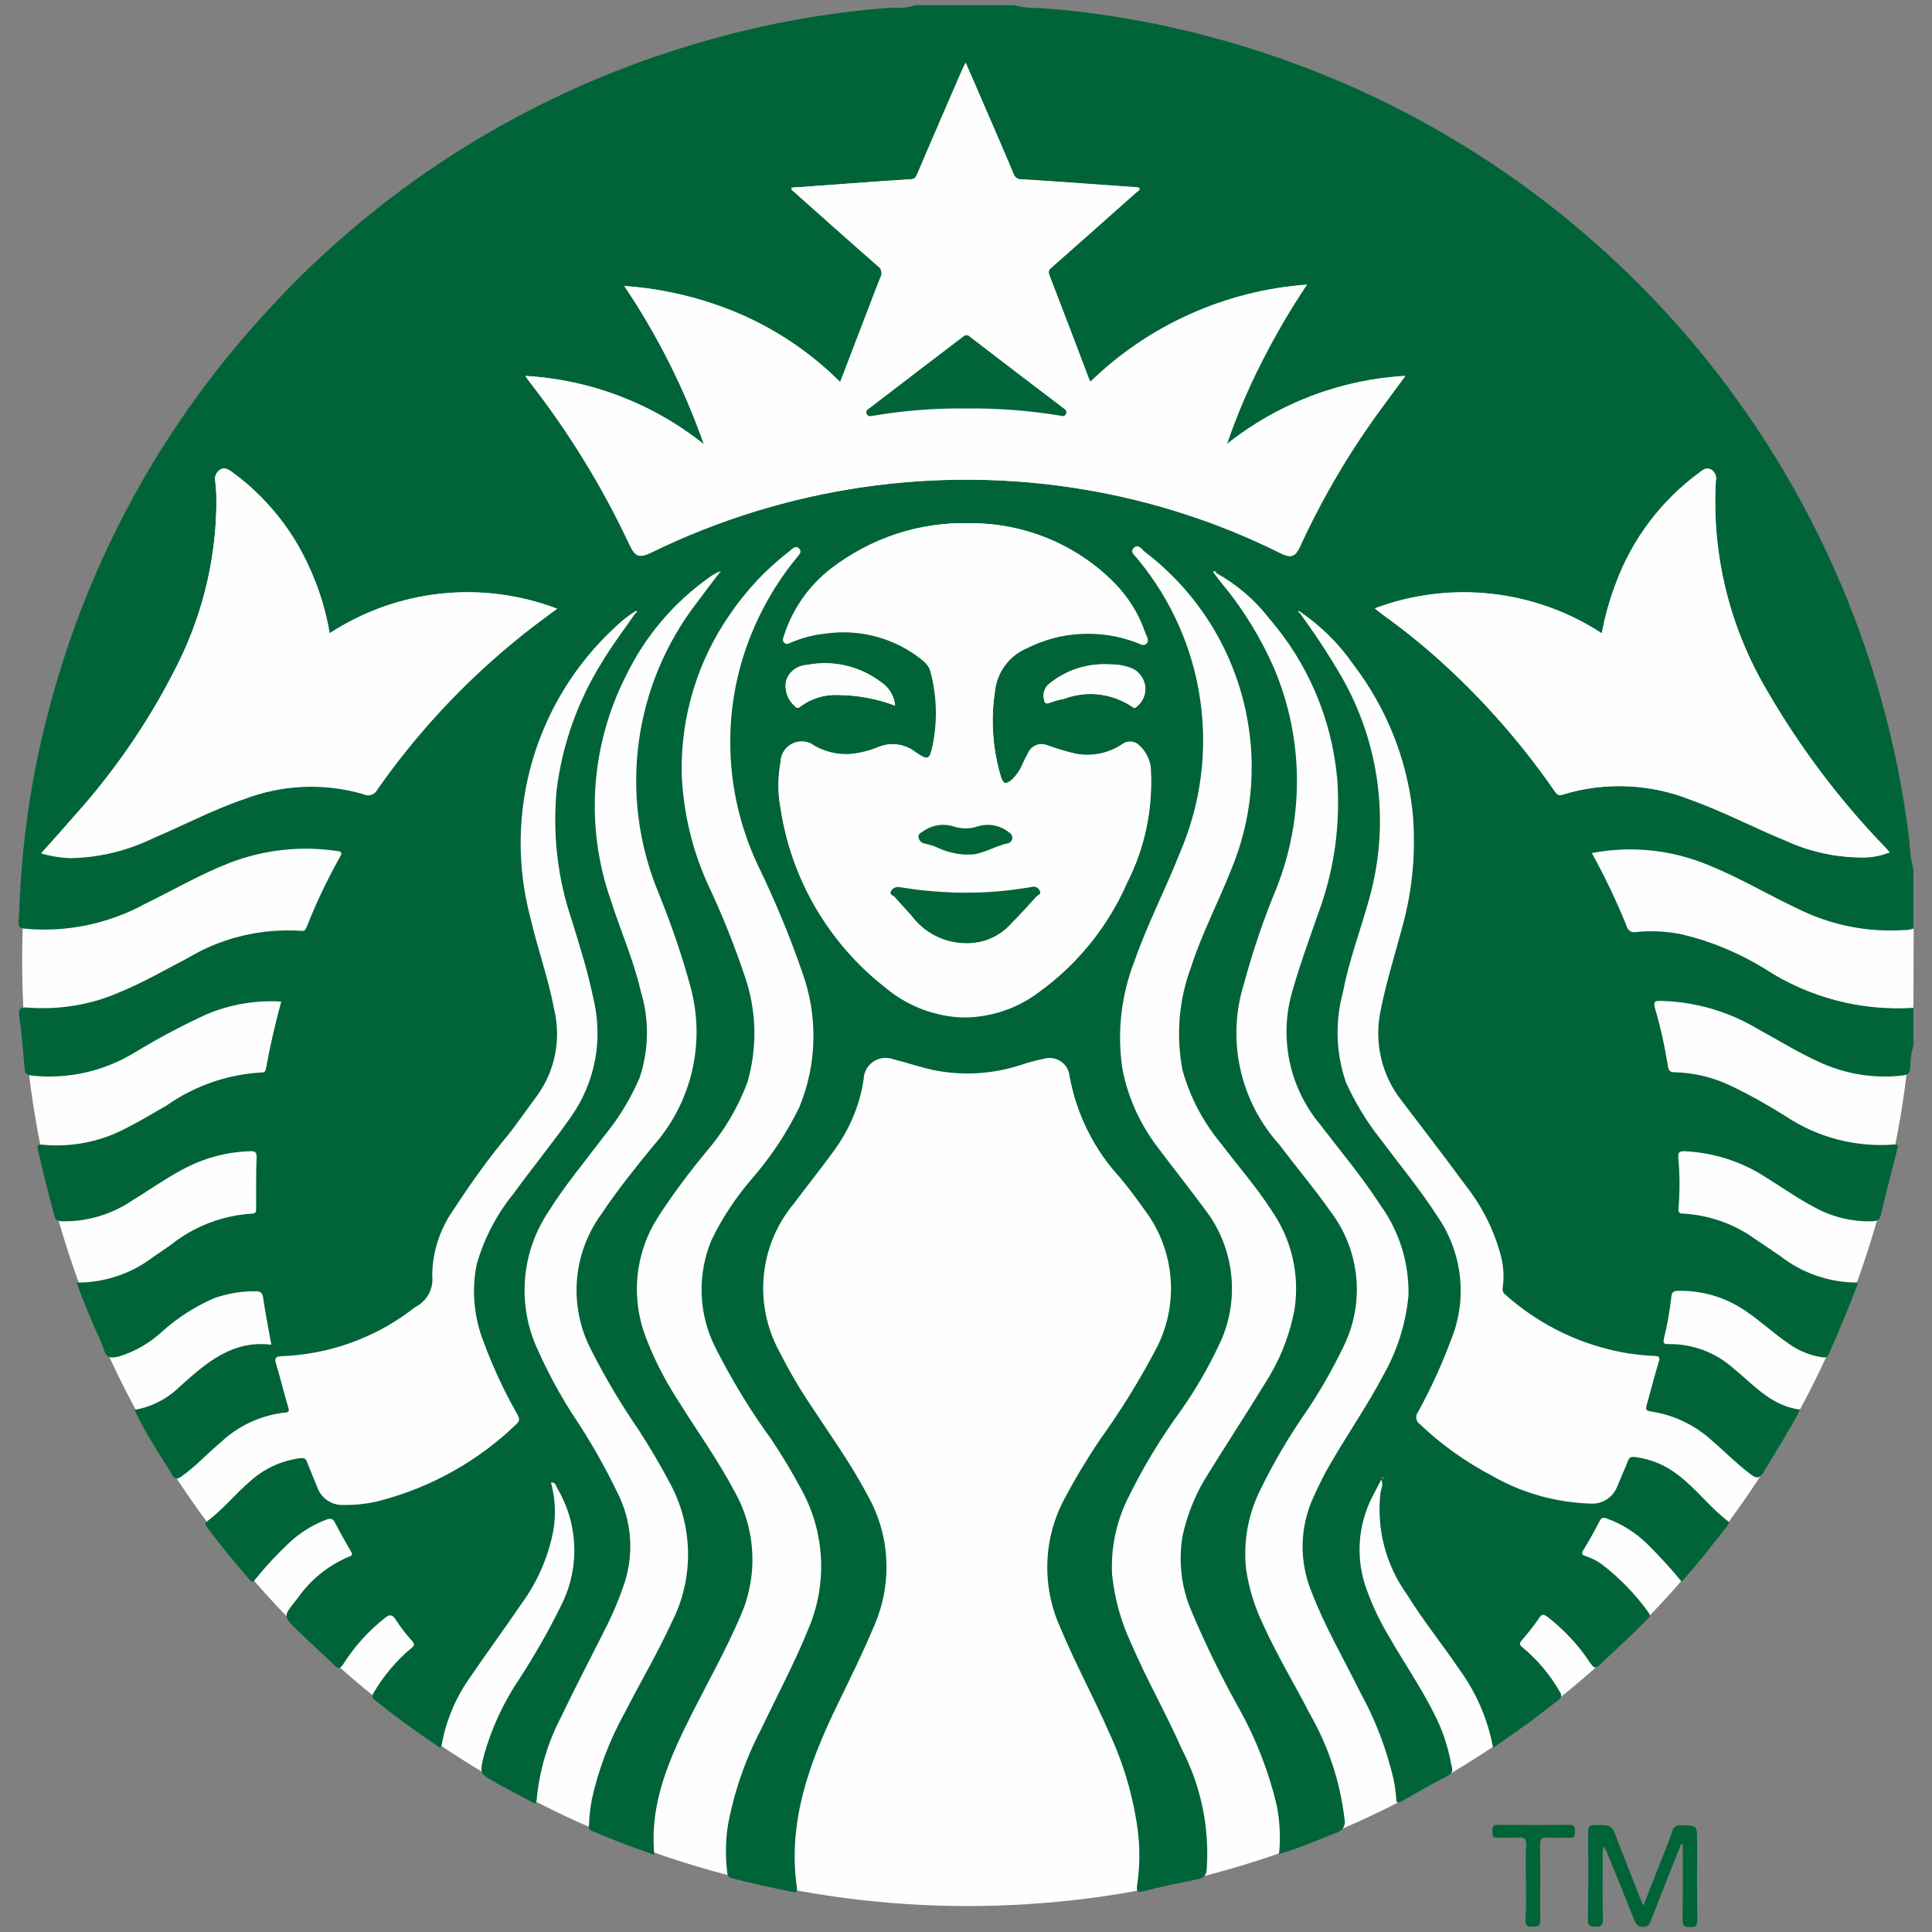 <?xml version="1.0" encoding="utf-8"?>
<!-- Generator: Adobe Illustrator 25.2.0, SVG Export Plug-In . SVG Version: 6.00 Build 0)  -->
<svg version="1.1" id="Explosion" xmlns="http://www.w3.org/2000/svg" xmlns:xlink="http://www.w3.org/1999/xlink" x="0px" y="0px"
	 width="86.36px" height="86.36px" viewBox="0 0 86.36 86.36" enable-background="new 0 0 86.36 86.36" xml:space="preserve">
<rect x="0" y="0" width="86.36" height="86.36" fill="#808080" stroke="none"/>
<g id="Group_123" transform="translate(63)">
	<circle id="Ellipse_2" fill="#FDFEFD" cx="-19.74" cy="42.93" r="42.27"/>
	<path id="Path_38" fill="#016438" d="M-22.07,0.23h4.38c0.39,0.1,0.8,0.14,1.2,0.13c2.71,0.2,5.38,0.67,8,1.4
		c16.57,4.58,28.74,18.7,30.83,35.76c0.02,0.46,0.08,0.92,0.19,1.37v2.61c-0.12,0.05-0.25,0.08-0.38,0.07
		c-1.66,0.12-3.32-0.21-4.81-0.96c-1.3-0.61-2.55-1.36-3.88-1.9c-1.67-0.72-3.52-0.92-5.3-0.58c0.58,1.05,1.1,2.14,1.55,3.25
		c0.04,0.18,0.22,0.3,0.4,0.26c0.01,0,0.01,0,0.02,0c0.69-0.07,1.39-0.03,2.07,0.11c1.3,0.31,2.54,0.83,3.68,1.53
		c1.97,1.29,4.3,1.91,6.65,1.75v1.7c-0.1,0.33-0.14,0.68-0.14,1.02c-0.02,0.22-0.1,0.29-0.32,0.32c-1.29,0.16-2.6-0.06-3.78-0.61
		c-0.93-0.42-1.8-0.97-2.69-1.45c-1.31-0.79-2.81-1.23-4.34-1.27c-0.25,0-0.38-0.01-0.28,0.33c0.25,0.86,0.44,1.73,0.58,2.61
		c0.03,0.19,0.11,0.25,0.3,0.25c0.87,0.02,1.73,0.23,2.52,0.61c0.85,0.41,1.67,0.87,2.46,1.37c1.42,0.94,3.12,1.38,4.82,1.25
		c0.25-0.03,0.17,0.13,0.14,0.24c-0.24,0.97-0.5,1.93-0.72,2.9c-0.06,0.24-0.17,0.28-0.38,0.29c-0.91,0.03-1.81-0.19-2.6-0.63
		c-0.74-0.39-1.42-0.87-2.13-1.31c-1.09-0.72-2.36-1.13-3.67-1.19c-0.23-0.01-0.3,0.06-0.28,0.29c0.07,0.75,0.07,1.51,0.01,2.26
		c-0.02,0.2,0.05,0.24,0.23,0.24c1.17,0.07,2.29,0.47,3.23,1.16c0.36,0.24,0.72,0.48,1.08,0.73c1,0.78,2.23,1.2,3.49,1.19
		c-0.41,1.1-0.85,2.16-1.32,3.21c-0.06,0.14-0.15,0.15-0.28,0.13c-0.55-0.08-1.07-0.29-1.52-0.62c-0.69-0.47-1.3-1.05-2-1.51
		c-0.85-0.56-1.85-0.85-2.86-0.84c-0.18,0-0.35-0.01-0.37,0.26c-0.07,0.63-0.18,1.25-0.33,1.87c-0.04,0.16-0.04,0.26,0.18,0.25
		c1.08-0.02,2.13,0.37,2.93,1.09c0.91,0.74,1.69,1.68,2.98,1.84c-0.51,0.98-1.08,1.86-1.62,2.77c-0.19,0.33-0.34,0.32-0.61,0.11
		c-0.61-0.46-1.15-1.01-1.73-1.51c-0.72-0.65-1.6-1.09-2.56-1.26c-0.42-0.07-0.42-0.06-0.3-0.47c0.17-0.6,0.32-1.2,0.5-1.79
		c0.06-0.19,0.01-0.24-0.18-0.25c-0.39-0.02-0.77-0.05-1.16-0.11c-2.05-0.33-3.97-1.24-5.52-2.63c-0.1-0.07-0.14-0.19-0.12-0.3
		c0.07-0.48,0.04-0.97-0.08-1.43c-0.3-1.14-0.83-2.2-1.56-3.13c-0.94-1.28-1.91-2.54-2.87-3.8c-0.92-1.16-1.26-2.67-0.93-4.12
		c0.24-1.19,0.6-2.34,0.91-3.5c0.5-1.73,0.67-3.55,0.5-5.34c-0.27-2.38-1.19-4.64-2.64-6.54c-0.64-0.93-1.45-1.73-2.39-2.37
		c-0.03-0.01-0.07-0.03-0.07-0.03c-0.03,0.04,0,0.05,0.04,0.06c0.67,0.92,1.3,1.87,1.87,2.85c1.73,3,2.19,6.56,1.27,9.9
		c-0.38,1.4-0.91,2.76-1.18,4.19c-0.37,1.33-0.33,2.75,0.12,4.06c0.41,0.91,0.93,1.77,1.55,2.55c0.86,1.15,1.77,2.25,2.55,3.46
		c1.1,1.6,1.34,3.64,0.63,5.44c-0.42,1.13-0.92,2.23-1.5,3.29c-0.13,0.16-0.11,0.4,0.05,0.53c0.01,0.01,0.02,0.02,0.03,0.02
		c0.96,0.92,2.05,1.69,3.23,2.31c1.34,0.77,2.85,1.19,4.39,1.24c0.54,0.04,1.03-0.29,1.21-0.79c0.15-0.37,0.32-0.73,0.46-1.1
		c0.07-0.19,0.15-0.21,0.34-0.19c0.7,0.09,1.37,0.37,1.92,0.81c0.8,0.6,1.4,1.43,2.2,2.04c0.1,0.08,0.06,0.13,0.01,0.2
		c-0.66,0.85-1.33,1.71-2.06,2.52c-0.48-0.59-1-1.15-1.54-1.69c-0.51-0.49-1.11-0.88-1.77-1.12c-0.13-0.05-0.25-0.1-0.35,0.09
		c-0.23,0.45-0.48,0.89-0.74,1.32c-0.1,0.16-0.04,0.21,0.12,0.26c0.27,0.09,0.52,0.22,0.75,0.39c0.78,0.61,1.47,1.32,2.05,2.13
		c0.13,0.17,0.01,0.22-0.07,0.31c-0.67,0.7-1.39,1.34-2.09,2.01c-0.19,0.18-0.27,0.19-0.43-0.04c-0.52-0.8-1.18-1.51-1.93-2.09
		c-0.14-0.1-0.23-0.15-0.36,0.04c-0.24,0.36-0.52,0.7-0.8,1.03c-0.12,0.14-0.07,0.21,0.05,0.3c0.66,0.55,1.22,1.21,1.65,1.96
		c0.13,0.19,0.09,0.29-0.08,0.42c-0.42,0.31-0.82,0.64-1.23,0.94c-0.54,0.39-1.09,0.77-1.66,1.17c-0.23-1.28-0.76-2.49-1.53-3.54
		c-0.76-1.12-1.61-2.17-2.32-3.32c-0.95-1.32-1.37-2.95-1.18-4.56c0.03-0.17,0.14-0.34,0.03-0.57c-0.14,0.28-0.27,0.52-0.4,0.77
		c-0.66,1.29-0.75,2.81-0.24,4.17c0.26,0.72,0.59,1.41,0.98,2.06c0.66,1.15,1.41,2.24,2.01,3.43c0.37,0.71,0.63,1.47,0.77,2.25
		c0.03,0.18,0.15,0.39-0.1,0.53c-0.71,0.39-1.42,0.78-2.13,1.18c-0.19,0.1-0.21,0.03-0.22-0.14c-0.02-0.29-0.06-0.58-0.12-0.87
		c-0.32-1.35-0.81-2.65-1.48-3.86c-0.74-1.5-1.59-2.95-2.19-4.52c-0.56-1.37-0.52-2.9,0.1-4.24c0.23-0.5,0.47-1,0.75-1.47
		c0.76-1.32,1.64-2.58,2.35-3.93c0.63-1.1,1.02-2.33,1.14-3.59c0.03-1.46-0.41-2.88-1.27-4.06c-0.82-1.27-1.79-2.42-2.7-3.61
		c-1.39-1.68-1.84-3.95-1.19-6.04c0.32-1.13,0.73-2.23,1.11-3.33c0.73-1.94,1.02-4.02,0.86-6.09c-0.24-2.64-1.31-5.14-3.04-7.14
		c-0.64-0.83-1.45-1.52-2.37-2.03c-0.03-0.05-0.07-0.08-0.13-0.04l0.07,0.1c0.09,0.11,0.17,0.23,0.26,0.34
		c0.98,1.17,1.79,2.48,2.4,3.88c1.31,3.11,1.35,6.61,0.12,9.76C-6.5,41.05-7,42.5-7.4,43.99c-0.78,2.51-0.17,5.24,1.6,7.19
		c0.74,0.99,1.54,1.93,2.25,2.94c1.34,1.74,1.58,4.09,0.61,6.06c-0.5,1.04-1.07,2.04-1.72,2.99c-0.76,1.1-1.44,2.26-2.02,3.46
		c-0.54,1.09-0.75,2.31-0.62,3.52c0.13,0.85,0.38,1.67,0.75,2.44c0.62,1.38,1.41,2.68,2.1,4.02c0.83,1.45,1.36,3.05,1.55,4.71
		c0.07,0.26-0.09,0.53-0.35,0.6c0,0,0,0-0.01,0c-0.84,0.33-1.66,0.69-2.57,0.96c0.08-0.73,0.04-1.46-0.1-2.18
		c-0.36-1.52-0.93-2.98-1.69-4.34c-0.79-1.41-1.5-2.87-2.13-4.36c-0.45-1.06-0.58-2.22-0.39-3.35c0.22-1,0.61-1.95,1.17-2.81
		c0.84-1.36,1.72-2.7,2.55-4.06c0.64-1,1.08-2.12,1.29-3.29c0.23-1.55-0.15-3.13-1.05-4.41c-0.67-1.04-1.49-1.97-2.23-2.95
		c-0.8-0.96-1.39-2.07-1.73-3.28c-0.3-1.55-0.17-3.16,0.39-4.65c0.48-1.49,1.21-2.87,1.78-4.32c0.91-2.17,1.15-4.56,0.7-6.87
		c-0.56-2.92-2.18-5.53-4.54-7.33c-0.15-0.12-0.31-0.4-0.52-0.18c-0.18,0.19,0.09,0.35,0.19,0.5c3.04,3.67,3.77,8.72,1.89,13.1
		c-0.65,1.65-1.47,3.22-2.05,4.89c-0.59,1.52-0.77,3.17-0.53,4.78c0.25,1.31,0.81,2.53,1.63,3.58c0.67,0.9,1.37,1.77,2.03,2.67
		c1.39,1.77,1.63,4.18,0.62,6.18c-0.47,0.99-1.02,1.93-1.65,2.83c-0.93,1.27-1.74,2.62-2.43,4.04c-0.49,1.03-0.72,2.17-0.66,3.32
		c0.11,1.05,0.39,2.08,0.84,3.04c0.69,1.62,1.57,3.15,2.28,4.76c0.86,1.66,1.24,3.52,1.11,5.38c-0.03,0.26-0.12,0.37-0.36,0.42
		c-0.83,0.17-1.66,0.34-2.48,0.55c-0.31,0.08-0.3-0.05-0.27-0.28c0.12-0.81,0.13-1.62,0.03-2.43c-0.2-1.52-0.64-3.01-1.29-4.4
		c-0.69-1.58-1.52-3.1-2.18-4.69c-0.84-1.86-0.76-4.01,0.22-5.8c0.48-0.9,1.01-1.78,1.58-2.62c0.9-1.25,1.71-2.56,2.43-3.92
		c1.11-2.01,0.93-4.49-0.46-6.32c-0.35-0.5-0.72-0.99-1.11-1.46c-1.16-1.26-1.93-2.83-2.24-4.51c-0.04-0.49-0.47-0.85-0.96-0.82
		c-0.07,0.01-0.14,0.02-0.2,0.04c-0.33,0.07-0.66,0.15-0.98,0.26c-1.29,0.43-2.67,0.51-4,0.23c-0.58-0.13-1.15-0.33-1.73-0.47
		c-0.51-0.19-1.08,0.06-1.27,0.57c-0.04,0.09-0.06,0.19-0.06,0.29c-0.17,1.18-0.64,2.29-1.35,3.25c-0.58,0.8-1.2,1.57-1.79,2.36
		c-1.54,1.86-1.79,4.46-0.64,6.58c0.42,0.83,0.88,1.63,1.4,2.4c0.87,1.33,1.8,2.61,2.54,4.02c1.01,1.76,1.13,3.9,0.34,5.77
		c-0.53,1.28-1.15,2.52-1.75,3.76c-1.22,2.54-2.15,5.14-1.74,8.03c0.02,0.13,0.01,0.23-0.18,0.19c-0.91-0.18-1.82-0.38-2.72-0.61
		c-0.12-0.02-0.21-0.12-0.21-0.24c-0.09-0.71-0.08-1.44,0.03-2.15c0.28-1.49,0.78-2.93,1.48-4.27c0.71-1.49,1.49-2.95,2.11-4.48
		c0.87-2.03,0.75-4.35-0.33-6.28c-0.41-0.77-0.86-1.51-1.34-2.23c-0.94-1.29-1.77-2.66-2.49-4.09c-0.75-1.49-0.81-3.24-0.17-4.78
		c0.49-1.02,1.12-1.96,1.86-2.81c0.82-0.95,1.52-2.01,2.07-3.14c0.8-1.93,0.84-4.09,0.12-6.06c-0.56-1.63-1.23-3.22-1.98-4.77
		c-1.32-2.81-1.59-6.01-0.74-9c0.5-1.73,1.34-3.34,2.49-4.74c0.1-0.12,0.26-0.27,0.08-0.42c-0.15-0.13-0.28,0.03-0.39,0.12
		c-1.03,0.79-1.93,1.74-2.66,2.81c-1.46,2.08-2.22,4.58-2.18,7.12c0.06,1.69,0.45,3.36,1.14,4.91c0.65,1.37,1.21,2.77,1.69,4.2
		c0.52,1.52,0.56,3.17,0.11,4.72c-0.42,1.12-1.04,2.17-1.82,3.08c-0.79,0.95-1.53,1.94-2.2,2.98c-1.01,1.6-1.2,3.58-0.52,5.34
		c0.37,0.97,0.84,1.89,1.4,2.76c0.85,1.37,1.79,2.67,2.55,4.1c0.98,1.72,1.08,3.81,0.27,5.62c-0.63,1.47-1.41,2.86-2.13,4.28
		c-1,1.99-1.94,4.01-1.71,6.37c-0.97-0.33-1.9-0.69-2.82-1.08c-0.13-0.06-0.11-0.16-0.1-0.27c0.01-0.39,0.06-0.77,0.13-1.15
		c0.3-1.35,0.8-2.65,1.47-3.86c0.7-1.36,1.47-2.67,2.11-4.06c1-1.98,0.95-4.32-0.13-6.26c-0.41-0.78-0.86-1.53-1.34-2.28
		c-0.79-1.15-1.51-2.35-2.14-3.6c-1.01-1.93-0.85-4.27,0.43-6.05c0.72-1.08,1.53-2.09,2.35-3.09c1.72-1.94,2.34-4.62,1.65-7.12
		c-0.39-1.44-0.88-2.84-1.44-4.22c-1.78-4.33-1.11-9.27,1.76-12.97c0.17-0.23,0.34-0.45,0.51-0.68c0.17-0.23,0.33-0.43,0.54-0.7
		c-0.11,0.05-0.14,0.06-0.17,0.07c-0.1,0.06-0.21,0.11-0.3,0.18c-1.62,1.13-2.92,2.66-3.78,4.44c-1.58,3.11-1.83,6.73-0.68,10.02
		c0.43,1.36,1.02,2.67,1.34,4.07c0.39,1.27,0.37,2.62-0.05,3.88c-0.4,0.93-0.93,1.8-1.57,2.58c-0.85,1.13-1.76,2.21-2.51,3.41
		c-1.22,1.83-1.4,4.16-0.48,6.15c0.45,1,0.96,1.96,1.55,2.88c0.8,1.19,1.51,2.44,2.12,3.73c0.58,1.28,0.63,2.73,0.14,4.05
		c-0.2,0.57-0.44,1.14-0.71,1.68c-0.68,1.36-1.39,2.71-2.05,4.09c-0.6,1.15-0.97,2.4-1.09,3.69c-0.01,0.26-0.13,0.15-0.24,0.1
		c-0.54-0.29-1.08-0.57-1.61-0.87c-0.71-0.39-0.7-0.39-0.51-1.2c0.34-1.21,0.87-2.36,1.57-3.4c0.69-1.06,1.32-2.16,1.88-3.3
		c0.85-1.67,0.78-3.66-0.18-5.26c-0.05-0.1-0.07-0.26-0.27-0.24c0.19,0.71,0.23,1.45,0.1,2.17c-0.23,1.19-0.73,2.32-1.45,3.29
		c-0.73,1.08-1.51,2.13-2.24,3.21c-0.65,0.9-1.09,1.93-1.29,3.02c-0.04,0.28-0.17,0.1-0.26,0.04c-0.93-0.62-1.83-1.28-2.7-1.98
		c-0.18-0.14-0.17-0.24-0.06-0.4c0.44-0.74,1-1.4,1.66-1.95c0.14-0.11,0.15-0.18,0.03-0.32c-0.27-0.3-0.51-0.61-0.73-0.95
		c-0.16-0.25-0.28-0.24-0.48-0.08c-0.73,0.57-1.36,1.27-1.86,2.06c-0.13,0.19-0.21,0.25-0.4,0.06c-0.55-0.54-1.14-1.06-1.69-1.6
		c-0.6-0.59-0.59-0.6-0.06-1.27c0.03-0.04,0.06-0.08,0.09-0.11c0.58-0.84,1.38-1.49,2.32-1.88c0.18-0.06,0.13-0.14,0.06-0.26
		c-0.23-0.41-0.47-0.81-0.68-1.23c-0.1-0.21-0.2-0.24-0.41-0.16c-0.56,0.21-1.08,0.53-1.53,0.92c-0.58,0.53-1.12,1.11-1.62,1.72
		c-0.07,0.08-0.12,0.22-0.26,0.06c-0.66-0.78-1.33-1.56-1.93-2.39c-0.06-0.08-0.11-0.14,0.01-0.23c0.7-0.52,1.25-1.21,1.91-1.78
		c0.63-0.58,1.42-0.94,2.26-1.05c0.18-0.02,0.25,0.02,0.31,0.18c0.15,0.39,0.31,0.76,0.46,1.14c0.18,0.48,0.64,0.79,1.15,0.77
		c0.55,0.01,1.11-0.05,1.65-0.19c2.29-0.6,4.4-1.78,6.1-3.43c0.16-0.15,0.13-0.25,0.04-0.42c-0.58-1.02-1.08-2.08-1.49-3.19
		c-0.45-1.12-0.57-2.35-0.33-3.53c0.33-1.15,0.89-2.23,1.65-3.16c0.85-1.17,1.77-2.29,2.6-3.48c1.05-1.52,1.4-3.41,0.97-5.21
		c-0.25-1.22-0.62-2.4-0.99-3.59c-0.62-1.84-0.84-3.8-0.66-5.74c0.25-2.03,0.94-3.99,2.03-5.73c0.46-0.77,1-1.48,1.51-2.21
		c0.03-0.01,0.06-0.03,0.03-0.07c-0.01-0.01-0.05,0.01-0.08,0.02c-0.32,0.2-0.61,0.44-0.88,0.7c-3.57,3.3-5.02,8.3-3.78,12.99
		c0.32,1.37,0.8,2.7,1.06,4.08c0.32,1.33,0.05,2.74-0.75,3.85c-0.41,0.55-0.8,1.11-1.21,1.65c-0.91,1.09-1.75,2.25-2.52,3.44
		c-0.62,0.87-0.96,1.9-0.97,2.97c0.07,0.57-0.22,1.12-0.73,1.39c-0.11,0.07-0.21,0.15-0.31,0.23c-1.65,1.21-3.62,1.9-5.67,1.98
		c-0.3,0.01-0.35,0.09-0.26,0.37c0.19,0.63,0.34,1.27,0.53,1.9c0.05,0.16,0.06,0.24-0.14,0.25c-1.07,0.12-2.07,0.58-2.86,1.32
		c-0.6,0.5-1.12,1.08-1.76,1.53c-0.19,0.14-0.3,0.15-0.43-0.08c-0.27-0.46-0.57-0.89-0.84-1.35c-0.31-0.5-0.59-1.01-0.84-1.54
		c0.78-0.13,1.5-0.51,2.06-1.07c1.16-1.04,2.33-2.06,4.06-1.84C-51,59.39-51.14,58.7-51.24,58c-0.03-0.24-0.15-0.28-0.34-0.28
		c-0.62-0.01-1.24,0.1-1.83,0.3c-0.85,0.37-1.64,0.87-2.33,1.49c-0.55,0.51-1.21,0.9-1.93,1.12c-0.32,0.08-0.58,0.11-0.69-0.32
		c-0.1-0.29-0.22-0.57-0.36-0.84c-0.29-0.7-0.6-1.39-0.85-2.14c1.24,0.01,2.46-0.4,3.44-1.16c0.25-0.17,0.51-0.34,0.76-0.52
		c1.04-0.83,2.31-1.32,3.63-1.4c0.19,0,0.19-0.11,0.19-0.25c0-0.75-0.01-1.51,0.02-2.26c0.01-0.25-0.08-0.29-0.29-0.28
		c-1.04,0.03-2.05,0.3-2.97,0.79c-0.8,0.42-1.54,0.95-2.31,1.42c-0.93,0.63-2.04,0.95-3.16,0.92c-0.18-0.01-0.27-0.07-0.31-0.24
		c-0.26-0.97-0.51-1.95-0.73-2.93c-0.05-0.21-0.03-0.28,0.22-0.25c1.27,0.12,2.55-0.13,3.68-0.72c0.63-0.32,1.24-0.68,1.84-1.03
		c1.25-0.88,2.73-1.4,4.26-1.48c0.14,0,0.17-0.07,0.19-0.18c0.18-1,0.41-1.99,0.68-2.99c-1.15-0.07-2.3,0.13-3.36,0.58
		c-1.1,0.51-2.16,1.07-3.19,1.7c-1.38,0.84-2.99,1.2-4.59,1.03c-0.21-0.03-0.31-0.07-0.33-0.3c-0.06-0.79-0.13-1.57-0.24-2.35
		c-0.05-0.34,0.05-0.42,0.38-0.39c1.42,0.11,2.86-0.13,4.16-0.71c1.04-0.43,2.02-1,3.02-1.52c1.52-0.91,3.29-1.32,5.06-1.2
		c0.17,0.02,0.19-0.1,0.24-0.2c0.42-1.07,0.92-2.11,1.48-3.11c0.1-0.17,0.08-0.24-0.13-0.26c-1.61-0.24-3.26-0.06-4.78,0.52
		c-1.32,0.51-2.53,1.22-3.8,1.84c-1.65,0.9-3.53,1.29-5.4,1.11c-0.22-0.03-0.27-0.1-0.26-0.3c0.04-0.55,0.05-1.1,0.09-1.66
		c0.17-2.81,0.64-5.6,1.4-8.32c1.7-6.22,4.82-11.96,9.12-16.77c5.16-5.85,11.85-10.14,19.31-12.4c2.96-0.91,6-1.49,9.09-1.72
		C-22.79,0.38-22.42,0.34-22.07,0.23z M-27.61,8.39c-0.03,0.1,0.04,0.12,0.08,0.16c1.26,1.12,2.51,2.24,3.78,3.35
		c0.17,0.11,0.22,0.33,0.12,0.51c-0.18,0.44-0.35,0.9-0.52,1.34c-0.42,1.1-0.84,2.2-1.28,3.34c-1.28-1.28-2.8-2.31-4.46-3.04
		c-1.65-0.71-3.4-1.14-5.19-1.26c1.48,2.2,2.68,4.58,3.56,7.08c-2.28-1.82-5.07-2.89-7.98-3.06c0.1,0.13,0.14,0.2,0.18,0.26
		c1.75,2.25,3.25,4.7,4.47,7.28c0.26,0.56,0.43,0.61,0.99,0.34c5.99-2.92,12.74-3.91,19.31-2.81c3.05,0.51,6,1.46,8.77,2.84
		c0.5,0.25,0.69,0.18,0.91-0.32c1.02-2.21,2.26-4.31,3.71-6.26c0.31-0.42,0.62-0.85,0.98-1.33c-2.91,0.17-5.7,1.24-7.98,3.06
		c0.43-1.26,0.95-2.49,1.56-3.68C-6,15-5.33,13.85-4.58,12.73c-3.63,0.27-7.05,1.81-9.67,4.34c-0.02-0.03-0.04-0.07-0.06-0.11
		c-0.59-1.55-1.18-3.11-1.78-4.66c-0.07-0.18-0.01-0.25,0.11-0.35c1.26-1.11,2.52-2.23,3.78-3.35c0.06-0.05,0.15-0.08,0.14-0.19
		c-0.03-0.01-0.06-0.02-0.09-0.03c-1.73-0.12-3.45-0.25-5.18-0.36c-0.16,0.01-0.31-0.09-0.36-0.24c-0.27-0.66-0.56-1.31-0.84-1.97
		c-0.43-0.99-0.85-1.98-1.3-3c-0.07,0.14-0.12,0.25-0.17,0.35C-20.67,4.7-21.34,6.24-22,7.78c-0.06,0.13-0.1,0.23-0.28,0.24
		c-1.01,0.06-2.02,0.13-3.03,0.21C-26.08,8.28-26.85,8.34-27.61,8.39L-27.61,8.39z M-19.63,23.39c-2.26-0.07-4.47,0.66-6.24,2.06
		c-0.97,0.76-1.69,1.79-2.07,2.96c-0.03,0.11-0.11,0.23,0.01,0.33c0.1,0.09,0.2,0.02,0.29-0.02c0.5-0.21,1.02-0.35,1.56-0.4
		c1.4-0.2,2.82,0.14,3.98,0.94c0.28,0.21,0.61,0.41,0.7,0.77c0.29,1.06,0.33,2.17,0.11,3.25c-0.15,0.72-0.21,0.75-0.8,0.34
		c-0.48-0.37-1.14-0.45-1.69-0.19c-0.38,0.15-0.78,0.25-1.19,0.29c-0.57,0.04-1.13-0.09-1.62-0.37c-0.41-0.32-1-0.24-1.32,0.18
		c-0.12,0.16-0.19,0.35-0.19,0.55c-0.13,0.68-0.13,1.39,0,2.07c0.48,3.16,2.15,6.02,4.67,7.99c0.96,0.81,2.16,1.28,3.41,1.34
		c1.23,0.02,2.44-0.37,3.42-1.1c1.75-1.25,3.13-2.96,3.99-4.93c0.77-1.52,1.13-3.2,1.06-4.9c0.02-0.45-0.17-0.89-0.5-1.2
		c-0.2-0.23-0.55-0.26-0.79-0.06c-0.61,0.4-1.34,0.55-2.05,0.42c-0.46-0.1-0.9-0.24-1.34-0.4c-0.32-0.11-0.66,0.05-0.8,0.35
		c-0.1,0.16-0.17,0.33-0.25,0.5c-0.1,0.26-0.26,0.5-0.47,0.7c-0.29,0.24-0.39,0.21-0.51-0.14c-0.36-1.22-0.46-2.5-0.27-3.76
		c0.07-0.87,0.62-1.64,1.43-1.98c1.52-0.77,3.29-0.86,4.89-0.26c0.15,0.05,0.31,0.19,0.46,0.05c0.14-0.14,0-0.31-0.05-0.46
		c-0.29-0.86-0.78-1.64-1.42-2.28C-14.93,24.32-17.23,23.38-19.63,23.39L-19.63,23.39z M-38.1,27.21
		c-3.37-1.28-7.15-0.87-10.17,1.11c-0.18-1.05-0.5-2.07-0.95-3.03c-0.76-1.67-1.94-3.11-3.42-4.18c-0.15-0.11-0.32-0.22-0.52-0.11
		c-0.18,0.11-0.27,0.31-0.22,0.52c0.02,0.22,0.04,0.45,0.05,0.67c0.03,2.53-0.53,5.04-1.64,7.32c-1.23,2.53-2.82,4.87-4.7,6.96
		c-0.48,0.55-0.98,1.1-1.49,1.68c0.42,0.12,0.85,0.19,1.28,0.21c1.28-0.02,2.55-0.32,3.7-0.88c1.37-0.58,2.69-1.28,4.1-1.76
		c1.7-0.65,3.57-0.73,5.32-0.22c0.22,0.12,0.5,0.03,0.61-0.19c0,0,0-0.01,0.01-0.01c1.7-2.43,3.73-4.63,6.01-6.52
		C-39.48,28.23-38.82,27.74-38.1,27.21L-38.1,27.21z M8.6,28.31c-3.01-1.96-6.78-2.37-10.14-1.11c0.15,0.12,0.26,0.21,0.37,0.29
		c0.97,0.7,1.91,1.46,2.79,2.27c1.82,1.68,3.45,3.55,4.86,5.58c0.1,0.14,0.15,0.25,0.38,0.18c1.88-0.58,3.9-0.49,5.73,0.24
		c1.45,0.52,2.81,1.24,4.23,1.82c1.09,0.5,2.28,0.76,3.49,0.75c0.4,0,0.79-0.08,1.16-0.23l-0.19-0.21
		c-2.02-2.09-3.78-4.42-5.24-6.93c-1.71-2.85-2.53-6.15-2.34-9.46c0.05-0.2-0.04-0.41-0.22-0.51c-0.21-0.11-0.36,0.03-0.51,0.14
		c-1.69,1.24-2.98,2.94-3.72,4.91C8.96,26.77,8.75,27.53,8.6,28.31z M-22.99,31.54c-0.04-0.43-0.27-0.82-0.64-1.05
		c-0.94-0.71-2.14-0.99-3.3-0.76c-0.41,0.01-0.78,0.28-0.92,0.67c-0.1,0.41,0.03,0.84,0.34,1.13c0.08,0.08,0.14,0.18,0.28,0.06
		c0.48-0.36,1.08-0.55,1.68-0.52C-24.67,31.07-23.81,31.23-22.99,31.54z M-13.39,29.7c-0.99-0.06-1.96,0.25-2.73,0.88
		c-0.2,0.17-0.28,0.45-0.21,0.7c0.02,0.13,0.07,0.2,0.23,0.14c0.22-0.08,0.45-0.14,0.68-0.19c1.02-0.38,2.15-0.24,3.05,0.37
		c0.07,0.06,0.11,0.04,0.17-0.01c0.44-0.34,0.52-0.97,0.18-1.41c-0.1-0.13-0.22-0.23-0.37-0.3C-12.7,29.75-13.04,29.69-13.39,29.7
		L-13.39,29.7z M-1.16,66.08l-0.02-0.03c-0.01,0.01-0.02,0.02-0.02,0.02c0,0.01,0.01,0.02,0.02,0.03L-1.16,66.08z"/>
	<path id="Path_39" fill="#FDFEFD" d="M22.53,45.05c-2.35,0.15-4.68-0.46-6.65-1.75c-1.14-0.7-2.38-1.22-3.68-1.53
		c-0.68-0.14-1.38-0.18-2.07-0.11c-0.18,0.05-0.36-0.06-0.41-0.24c0-0.01,0-0.01,0-0.02c-0.45-1.11-0.97-2.2-1.55-3.25
		c1.79-0.34,3.63-0.14,5.3,0.58c1.34,0.55,2.58,1.29,3.88,1.9c1.49,0.74,3.15,1.07,4.81,0.96c0.13,0.01,0.26-0.02,0.38-0.07
		L22.53,45.05z"/>
	<path id="Path_40" fill="#FDFEFD" d="M-27.61,8.39c0.76-0.06,1.53-0.11,2.3-0.17c1.01-0.07,2.02-0.15,3.03-0.21
		c0.18-0.01,0.23-0.11,0.28-0.24c0.66-1.54,1.32-3.08,1.99-4.62c0.05-0.11,0.1-0.21,0.17-0.35c0.44,1.03,0.87,2.01,1.3,3
		c0.28,0.66,0.57,1.31,0.84,1.97c0.05,0.15,0.2,0.26,0.36,0.24c1.73,0.11,3.45,0.24,5.18,0.36c0.03,0.01,0.06,0.01,0.09,0.03
		c0.01,0.12-0.08,0.15-0.14,0.19c-1.26,1.12-2.52,2.24-3.78,3.35c-0.12,0.1-0.17,0.18-0.11,0.35c0.6,1.55,1.19,3.11,1.78,4.66
		c0.02,0.04,0.04,0.07,0.06,0.11c2.61-2.54,6.04-4.07,9.67-4.34c-0.74,1.11-1.42,2.27-2.03,3.46c-0.6,1.19-1.12,2.42-1.56,3.68
		c2.28-1.82,5.07-2.89,7.98-3.06c-0.36,0.48-0.67,0.91-0.98,1.33c-1.45,1.95-2.69,4.05-3.71,6.26c-0.23,0.5-0.42,0.57-0.91,0.32
		c-2.76-1.38-5.72-2.33-8.77-2.84c-6.57-1.09-13.32-0.11-19.31,2.81c-0.56,0.27-0.73,0.22-0.99-0.34c-1.21-2.59-2.71-5.03-4.47-7.28
		c-0.05-0.06-0.09-0.13-0.18-0.26c2.91,0.17,5.7,1.23,7.98,3.06c-0.88-2.5-2.08-4.88-3.56-7.08c1.79,0.13,3.54,0.55,5.19,1.26
		c1.66,0.72,3.18,1.75,4.46,3.04c0.44-1.14,0.86-2.24,1.28-3.34c0.17-0.45,0.34-0.9,0.52-1.34c0.1-0.17,0.05-0.4-0.12-0.51
		c-1.27-1.11-2.52-2.23-3.78-3.35C-27.57,8.52-27.64,8.49-27.61,8.39z M-19.81,18.25c1.39-0.02,2.77,0.09,4.14,0.32
		c0.12,0.02,0.25,0.06,0.31-0.07c0.06-0.14-0.06-0.21-0.15-0.28c-1.38-1.06-2.76-2.11-4.15-3.17c-0.08-0.08-0.21-0.09-0.29-0.01
		c0,0-0.01,0.01-0.01,0.01c-1.38,1.06-2.76,2.12-4.15,3.17c-0.09,0.07-0.21,0.14-0.16,0.28c0.06,0.14,0.18,0.1,0.31,0.08
		C-22.59,18.35-21.2,18.24-19.81,18.25L-19.81,18.25z"/>
	<path id="Path_41" fill="#FDFEFD" d="M-19.63,23.39c2.4-0.01,4.7,0.93,6.4,2.62c0.64,0.64,1.13,1.42,1.42,2.28
		c0.05,0.15,0.19,0.31,0.05,0.46c-0.14,0.14-0.31,0-0.46-0.05c-1.59-0.6-3.37-0.51-4.89,0.26c-0.8,0.35-1.35,1.11-1.43,1.98
		c-0.18,1.26-0.09,2.54,0.27,3.76c0.12,0.35,0.22,0.38,0.51,0.14c0.2-0.2,0.36-0.43,0.47-0.7c0.08-0.17,0.16-0.34,0.25-0.5
		c0.14-0.3,0.48-0.45,0.8-0.35c0.44,0.16,0.89,0.3,1.34,0.4c0.71,0.13,1.45-0.02,2.05-0.42c0.24-0.19,0.58-0.16,0.79,0.06
		c0.33,0.31,0.51,0.75,0.5,1.2c0.07,1.7-0.29,3.39-1.06,4.9c-0.86,1.97-2.24,3.68-3.99,4.93c-0.99,0.74-2.19,1.12-3.42,1.1
		c-1.25-0.06-2.45-0.53-3.41-1.34c-2.52-1.97-4.19-4.82-4.67-7.99c-0.13-0.68-0.13-1.39,0-2.07c0.01-0.52,0.44-0.93,0.96-0.92
		c0.2,0,0.4,0.07,0.55,0.19c0.49,0.28,1.06,0.41,1.62,0.37c0.41-0.04,0.81-0.14,1.19-0.29c0.56-0.25,1.21-0.18,1.69,0.19
		c0.6,0.41,0.65,0.38,0.8-0.34c0.21-1.08,0.17-2.19-0.11-3.25c-0.09-0.36-0.42-0.56-0.7-0.77c-1.16-0.81-2.58-1.14-3.98-0.94
		c-0.54,0.05-1.07,0.19-1.56,0.4c-0.1,0.04-0.19,0.11-0.29,0.02c-0.12-0.1-0.04-0.22-0.01-0.33c0.38-1.17,1.1-2.2,2.07-2.96
		C-24.09,24.05-21.89,23.32-19.63,23.39z M-19.84,42.16c0.77,0.02,1.52-0.3,2.04-0.87c0.39-0.39,0.76-0.81,1.13-1.21
		c0.06-0.07,0.22-0.1,0.15-0.24c-0.05-0.14-0.2-0.22-0.34-0.19c-0.11,0.03-0.23,0.04-0.35,0.06c-1.39,0.21-2.79,0.26-4.19,0.13
		c-0.46-0.04-0.91-0.1-1.36-0.17c-0.15-0.04-0.31,0.02-0.4,0.15c-0.12,0.18,0.09,0.21,0.16,0.29c0.24,0.28,0.49,0.54,0.73,0.81
		C-21.7,41.69-20.8,42.15-19.84,42.16L-19.84,42.16z M-19.84,38.2c0.13,0,0.26-0.01,0.39-0.03c0.53-0.1,1-0.39,1.53-0.5
		c0.14-0.04,0.21-0.19,0.17-0.32c-0.02-0.06-0.06-0.12-0.12-0.15c-0.39-0.32-0.91-0.43-1.39-0.29c-0.36,0.13-0.75,0.14-1.11,0.01
		c-0.48-0.14-1-0.05-1.4,0.25c-0.09,0.05-0.19,0.11-0.16,0.24c0.01,0.13,0.11,0.24,0.24,0.27c0.18,0.04,0.36,0.09,0.54,0.16
		C-20.75,38.06-20.3,38.18-19.84,38.2L-19.84,38.2z"/>
	<path id="Path_42" fill="#FDFEFD" d="M-38.1,27.21c-0.73,0.54-1.39,1.02-2.02,1.55c-2.29,1.89-4.31,4.09-6.01,6.52
		c-0.11,0.23-0.38,0.32-0.61,0.21c0,0-0.01,0-0.01-0.01c-1.75-0.5-3.62-0.42-5.32,0.22c-1.41,0.48-2.73,1.18-4.1,1.76
		c-1.15,0.56-2.42,0.87-3.7,0.88c-0.43-0.02-0.87-0.09-1.28-0.21c0.52-0.58,1.01-1.12,1.49-1.68c1.88-2.09,3.46-4.43,4.7-6.96
		c1.1-2.28,1.66-4.79,1.64-7.32c0-0.22-0.03-0.45-0.05-0.67c-0.04-0.2,0.05-0.41,0.22-0.52c0.2-0.11,0.36,0,0.52,0.11
		c1.48,1.08,2.66,2.52,3.42,4.18c0.45,0.96,0.77,1.98,0.95,3.03C-45.25,26.34-41.47,25.92-38.1,27.21z"/>
	<path id="Path_43" fill="#FDFEFD" d="M8.6,28.31c0.14-0.78,0.36-1.54,0.64-2.28c0.73-1.96,2.03-3.67,3.72-4.91
		c0.15-0.11,0.3-0.25,0.51-0.14c0.18,0.1,0.27,0.31,0.22,0.51c-0.19,3.32,0.63,6.61,2.34,9.46c1.46,2.51,3.22,4.84,5.24,6.93
		l0.19,0.21c-0.37,0.15-0.76,0.23-1.16,0.23c-1.2,0.01-2.39-0.24-3.49-0.75c-1.42-0.58-2.78-1.31-4.23-1.82
		c-1.83-0.73-3.85-0.81-5.73-0.24c-0.23,0.07-0.29-0.04-0.38-0.18c-1.41-2.03-3.04-3.91-4.86-5.58c-0.88-0.81-1.81-1.57-2.79-2.27
		c-0.11-0.08-0.22-0.17-0.37-0.29C1.83,25.93,5.59,26.34,8.6,28.31z"/>
	<path id="Path_44" fill="#FDFEFD" d="M-22.99,31.54c-0.82-0.31-1.68-0.47-2.56-0.48c-0.6-0.03-1.2,0.16-1.68,0.52
		c-0.14,0.12-0.2,0.03-0.28-0.06c-0.31-0.29-0.44-0.72-0.34-1.13c0.14-0.39,0.51-0.65,0.92-0.67c1.16-0.23,2.36,0.05,3.3,0.76
		C-23.26,30.72-23.03,31.11-22.99,31.54z"/>
	<path id="Path_45" fill="#FDFEFD" d="M-13.39,29.7c0.35-0.01,0.69,0.06,1.01,0.19c0.5,0.24,0.72,0.84,0.48,1.34
		c-0.07,0.14-0.17,0.27-0.3,0.37c-0.06,0.05-0.1,0.07-0.17,0.01c-0.89-0.61-2.03-0.76-3.05-0.38c-0.23,0.04-0.46,0.11-0.68,0.19
		c-0.17,0.06-0.21-0.01-0.23-0.14c-0.07-0.26,0.01-0.53,0.21-0.7C-15.36,29.95-14.38,29.63-13.39,29.7z"/>
	<path id="Path_46" fill="#FDFEFD" d="M-8.69,25.65l-0.07-0.1c0.06-0.03,0.1-0.01,0.13,0.04L-8.69,25.65z"/>
	<path id="Path_47" fill="#FDFEFD" d="M-34.62,27.34c0.03-0.01,0.08-0.03,0.08-0.02c0.03,0.03,0,0.06-0.03,0.07L-34.62,27.34z"/>
	<path id="Path_48" fill="#FDFEFD" d="M-4.91,27.39c-0.03-0.01-0.06-0.03-0.04-0.06c0,0,0.05,0.02,0.07,0.03L-4.91,27.39z"/>
	<path id="Path_49" fill="#FDFEFD" d="M-1.16,66.08l-0.02,0.02c-0.01-0.01-0.02-0.02-0.02-0.03c0-0.01,0.01-0.02,0.02-0.02
		L-1.16,66.08z"/>
	<path id="Path_50" fill="#016438" d="M12.15,82.42c-0.45,1.13-0.9,2.26-1.34,3.39c-0.07,0.18-0.12,0.32-0.37,0.32
		s-0.31-0.13-0.39-0.31c-0.4-1.01-0.82-2.03-1.23-3.04c-0.03-0.09-0.09-0.18-0.16-0.24c-0.01,0.11-0.02,0.22-0.02,0.33
		c0,0.98-0.01,1.96,0.01,2.93c0,0.28-0.09,0.33-0.34,0.32c-0.23,0-0.33-0.04-0.33-0.3C8,84.5,8,83.19,7.99,81.87
		c0-0.24,0.08-0.29,0.3-0.29c0.75,0,0.75-0.01,1.01,0.68c0.33,0.84,0.66,1.68,0.99,2.53c0.04,0.11,0.09,0.21,0.17,0.39l0.76-1.94
		c0.18-0.46,0.37-0.91,0.53-1.38c0.04-0.19,0.22-0.31,0.41-0.27c0.7,0.01,0.7,0,0.7,0.69c0,1.19-0.01,2.38,0.01,3.57
		c0,0.28-0.12,0.29-0.33,0.29c-0.21,0-0.33-0.03-0.33-0.3c0.02-1.13,0.01-2.26,0.01-3.39L12.15,82.42z"/>
	<path id="Path_51" fill="#016438" d="M5.21,84.1c0-0.53-0.03-1.06,0.01-1.59c0.02-0.33-0.1-0.4-0.39-0.37
		c-0.29,0.02-0.59-0.01-0.88,0.01c-0.27,0.02-0.23-0.15-0.24-0.31c-0.01-0.19,0.03-0.27,0.24-0.27c1.07,0.01,2.14,0.01,3.21,0
		c0.23,0,0.24,0.1,0.24,0.28c0,0.18,0.01,0.32-0.25,0.3c-0.32-0.02-0.64,0.02-0.95-0.01c-0.31-0.03-0.36,0.09-0.36,0.37
		c0.02,1.11,0,2.21,0.01,3.32c0,0.28-0.11,0.29-0.33,0.29c-0.22,0-0.34-0.01-0.33-0.29C5.23,85.26,5.21,84.68,5.21,84.1z"/>
	<path id="Path_52" fill="#016438" d="M-19.81,18.26c-1.39-0.02-2.77,0.09-4.14,0.32c-0.12,0.02-0.25,0.06-0.31-0.08
		c-0.06-0.14,0.06-0.21,0.16-0.28c1.38-1.06,2.76-2.11,4.15-3.17c0.08-0.08,0.21-0.09,0.29-0.01c0,0,0.01,0.01,0.01,0.01
		c1.38,1.06,2.76,2.12,4.15,3.17c0.1,0.07,0.21,0.14,0.15,0.28c-0.06,0.14-0.19,0.1-0.31,0.07C-17.04,18.35-18.42,18.24-19.81,18.26
		z"/>
	<path id="Path_53" fill="#016438" d="M-19.84,42.16c-0.96-0.01-1.86-0.47-2.43-1.25c-0.24-0.27-0.5-0.54-0.73-0.81
		c-0.07-0.08-0.28-0.11-0.16-0.29c0.08-0.13,0.25-0.19,0.4-0.15c0.45,0.07,0.91,0.14,1.36,0.17c1.4,0.13,2.8,0.09,4.19-0.13
		c0.12-0.02,0.23-0.03,0.35-0.06c0.15-0.03,0.29,0.05,0.34,0.19c0.08,0.14-0.08,0.17-0.15,0.24c-0.37,0.41-0.74,0.82-1.13,1.21
		C-18.32,41.87-19.06,42.18-19.84,42.16z"/>
	<path id="Path_54" fill="#016438" d="M-19.84,38.2c-0.46-0.02-0.91-0.14-1.32-0.34c-0.17-0.07-0.35-0.12-0.54-0.16
		c-0.13-0.03-0.22-0.14-0.24-0.27c-0.03-0.13,0.07-0.19,0.16-0.24c0.4-0.3,0.92-0.4,1.4-0.25c0.36,0.12,0.75,0.12,1.11-0.01
		c0.48-0.14,1-0.03,1.39,0.29c0.12,0.07,0.17,0.23,0.1,0.35c-0.03,0.06-0.09,0.1-0.15,0.12c-0.53,0.11-1,0.41-1.53,0.5
		C-19.59,38.19-19.71,38.2-19.84,38.2z"/>
</g>
</svg>
